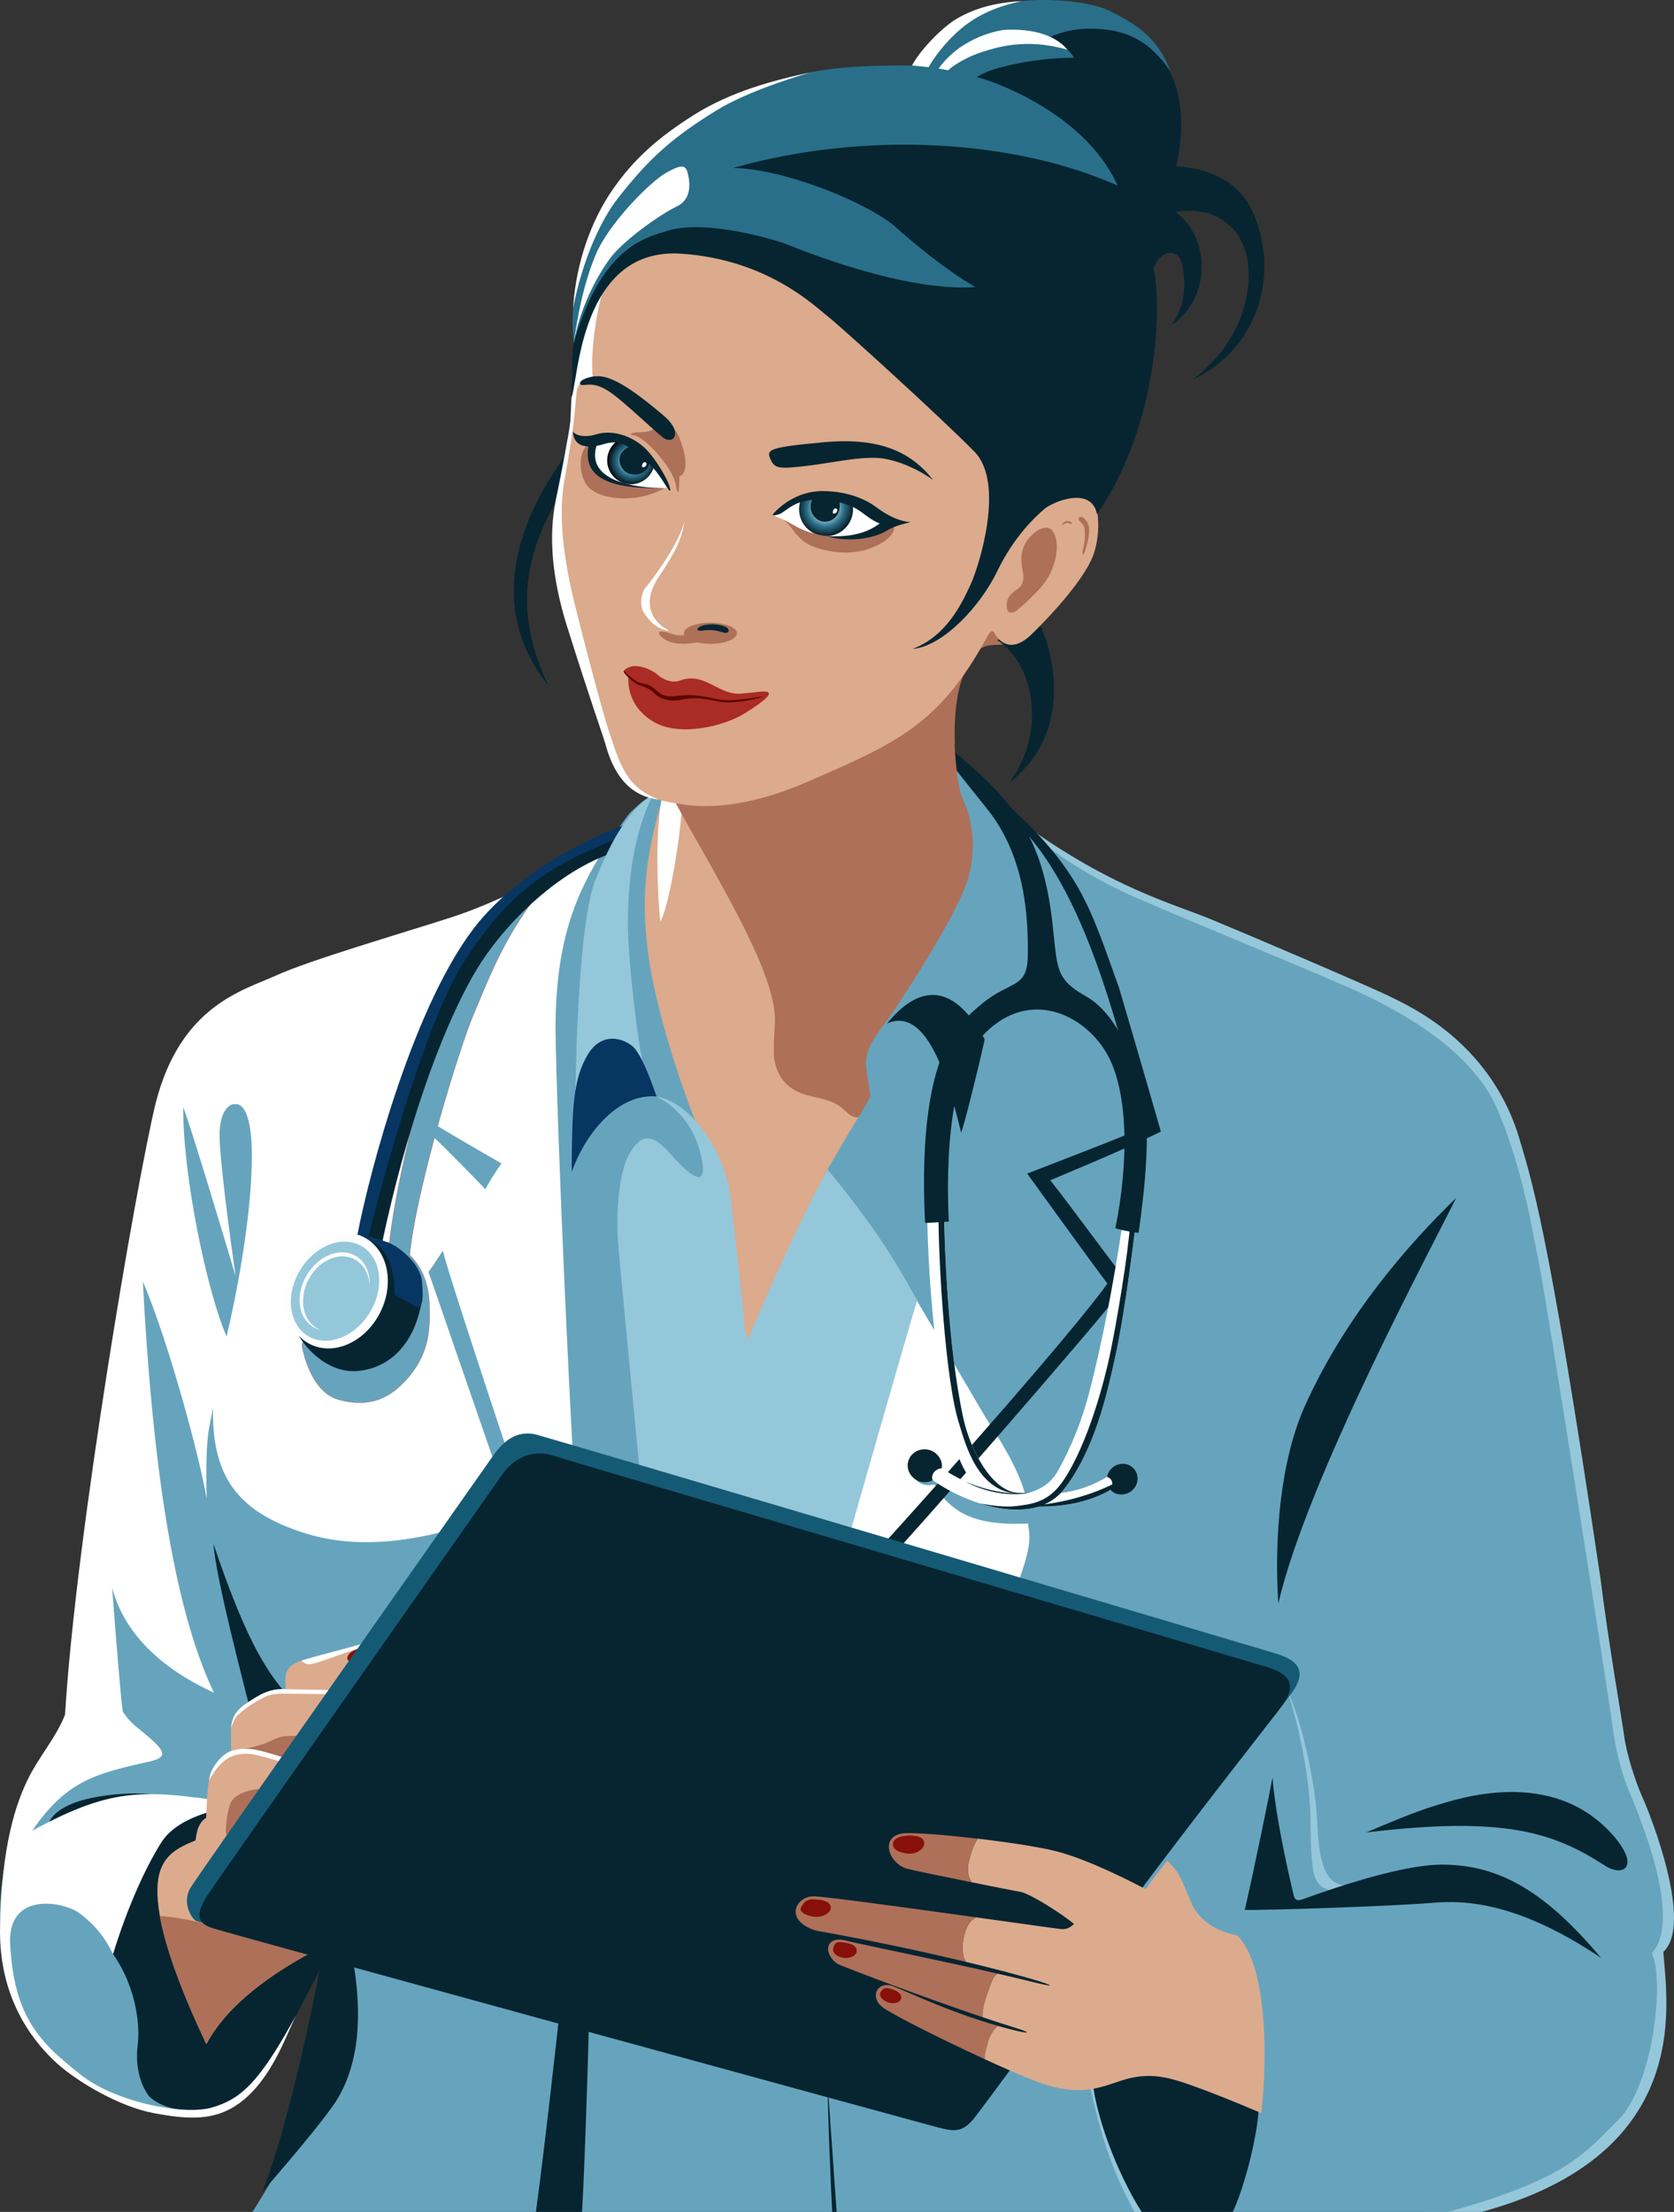 <svg width="205.23mm" height="271.14mm" version="1.1" viewBox="0 0 205.23 271.14" xmlns="http://www.w3.org/2000/svg" xmlns:xlink="http://www.w3.org/1999/xlink">
 <rect x="0" y="0" width="205.23" height="271.14" fill="#333333" stroke="none"/>
 <defs>
  <radialGradient id="radialGradient107" cx="576.71" cy="234.9" r="12.475" gradientTransform="matrix(.638 .937 -.95 .647 433.11 -458.16)" gradientUnits="userSpaceOnUse" xlink:href="#linearGradient106"/>
  <linearGradient id="linearGradient106">
   <stop stop-color="#fff" offset=".143"/>
   <stop stop-color="#296f8a" offset=".601"/>
   <stop offset="1"/>
  </linearGradient>
  <radialGradient id="radialGradient110" cx="488.65" cy="214.51" r="10.886" gradientTransform="matrix(-.926 -.561 .555 -.917 822 683.18)" gradientUnits="userSpaceOnUse" xlink:href="#linearGradient106"/>
 </defs>
 <g transform="translate(-1.852 -12.435)">
  <g>
   <path d="m125 113.16c0.036 0.046 0.138 0.167 0.169 0.206 1.016 1.299 9.992 7.444 13.665 9.2s33.216 15.65 39.284 19.642c6.068 3.992 5.11 6.068 6.547 8.943s7.186 34.014 10.061 55.892c2.874 21.878 6.228 25.551 8.144 33.216 1.916 7.665 0.665 10.924-0.013 11.602 0.057 0.452 1.863 5.646-0.791 15.244-2.654 9.598-19.93 14.51-28.06 17.216 0 0 0.079 0.029 0.083 0.032 1.714 7e-3 5.9-5e-3 6.187 0.012 29.686-6.459 25.916-26.261 25.502-32.667 3.701-3.399-1.556-16.706-2.505-18.814-0.948-2.108-1.989-5.366-2.305-7.684s-1.94-11.5-2.889-19.193c-6.534-44.048-8.529-49.15-10.163-54.682-3.702-11.289-13.197-15.485-15.357-16.591-2.16-1.107-17.304-7.572-22.152-9.574-4.847-2.002-12.159-3.845-22.972-11.644 0 0-1.774-0.256-2.436-0.355z" fill="#95c7da" style="-inkscape-stroke:none"/>
   <path d="m118.05 104.67c3.613 2.936 6.493 6.436 9.034 8.864s7.34 5.985 13.889 8.864c6.549 2.879 23.318 9.711 27.552 11.687 4.234 1.976 13.663 6.775 16.881 14.284s4.347 15.188 5.194 19.309c0.847 4.122 8.582 53.354 8.921 56.177 0.339 2.823 1.129 5.759 1.75 7.396 0.621 1.637 7.227 16.035 3.105 20.608 1.581 3.444 0.113 16.26-4.122 20.438-4.234 4.178-6.324 7.34-21.737 11.518-3.275 0.057-144.37 0.452-146.12 0.395 4.856-7.566 6.493-11.574 7.904-16.881 1.411-5.307 2.033-17.898 2.033-18.801-2.258 4.178-6.041 15.018-8.074 17.898-2.033 2.879-4.234 4.46-5.928 4.799-1.694 0.339-7.622 0.621-12.082-1.694s-11.518-5.702-13.776-16.26c-2.258-10.558 2.21-20.439 3.887-23.074 1.677-2.635 3.992-5.27 4.312-7.266s10.779-75.135 11.737-77.371c0.958-2.236 2.715-7.186 8.783-9.741 6.068-2.555 41.742-15.906 42.589-16.47 0.847-0.565 4.686-6.775 5.42-7.396 0.734-0.621 2.089-2.315 4.968-2.823 2.879-0.508 33.876-4.46 33.876-4.46z" fill="#66a4bd" style="-inkscape-stroke:none"/>
   <path d="m103.3 155.78c1.823-3.177 4.503-7.585 4.503-7.585l-21.805-37.218s-1.675-0.251-3.018-0.52c-1.696 6.266-2.715 11.11-1.637 19.094 1.078 7.985 5.27 19.482 6.428 21.878 1.158 2.395 5.07 22.836 5.07 25.87 2.316 0.719 2.475-1.876 4.471-7.146 1.996-5.27 5.989-14.372 5.989-14.372z" fill="#dcaa8c" style="-inkscape-stroke:none"/>
   <path d="m115.24 173.52c-2.575-4.508-4.67-8.949-11.936-17.732-3.593 6.468-9.023 18.924-9.422 20.121s-0.639 0.08-0.759-1.317c-0.12-1.397-1.434-13.23-1.716-15.544-0.79-5.533-4.871-11.523-9.063-12.202 4.551 2.356 5.39 6.707 5.629 8.184 0.24 1.477 0.04 3.314-3.833-1.038-2.595-3.034-3.833-2.236-5.11-0.16-1.597 2.874-1.557 8.543-1.437 10.5s2.675 28.305 2.675 28.305l26.788 7.985z" fill="#95c7da" style="-inkscape-stroke:none"/>
   <path d="m126.52 206.81c2.033-5.307 1.524-6.324 1.355-7.622-5.025 0.226-9.146-0.508-11.461-4.799-1.694 0.452-2.541-0.678-2.767-1.411-0.226-0.734 0.847-2.428 2.089-1.411 1.242 1.016 1.524 2.146 3.275 2.936 1.75 0.79 5.533 2.71 8.638 1.581-0.79-3.613-3.783-8.017-4.573-9.259-0.79-1.242-7.735-13.212-8.808-14.905-1.863 6.211-8.243 28.569-8.243 28.569z" fill="#fff" style="-inkscape-stroke:none"/>
   <path d="m124.95 110.69c9.314 8.383 10.432 12.593 14.083 22.801 2.012 6.781 4.545 15.573 5.141 17.66-4.543 2.235-12.528 5.514-13.562 5.961 2.832 3.577 8.644 11.587 9.538 12.556-3.019 4.133-27.683 32.374-29.06 33.569-1.49-0.745-0.894-0.373-1.639-0.745 7.675-8.42 23.956-26.825 28.166-32.712-2.086-2.757-8.867-12.146-9.836-13.487 3.809-1.463 13.244-5.111 14.381-5.7-2.422-8.271-6.483-28.464-15.722-37.294-1.267-1.49-1.49-2.608-1.49-2.608z" fill="#062531" style="-inkscape-stroke:none"/>
   <path d="m117.59 161.34c0.075 3.753 0.448 16.202 2.388 25.031 0.796 3.623 3.374 8.804 6.628 9.064 3.255 0.261 7.092 0.514 11.307-2.166 0.492 0.45 0.88 0.819 0.992 1.181-2.036 1.558-6.225 3.199-12.267 2.514-6.041-0.685-7.434-5.752-8.367-9.682-2.259-9.517-2.774-23.308-2.718-25.844 0.948-0.422 2.037-0.099 2.037-0.099z" fill="#fff" style="-inkscape-stroke:none"/>
   <path d="m139.49 162.34c-1.097 7.265-2.514 14.781-4.174 21.057-1.232 4.658-3.061 8.111-3.835 9.45-1.77 3.063-6.639 4.531-14.595-0.685-0.896 0.685-0.948 1.528-0.948 1.528 4.215 3.109 12.656 6.086 16.386 1.265 3.731-4.822 5.237-11.577 6.27-16.281 1.24-5.646 2.371-15.227 2.476-16.018-0.474-0.632-1.581-0.316-1.581-0.316z" fill="#fff" style="-inkscape-stroke:none"/>
  </g>
  <g fill="#062531">
   <path d="m140.42 162.29c-0.244 3.792-1.675 12.388-2.564 16.54-0.529 2.472-2.528 10.504-5.662 15.128-1.794 2.647-3.878 2.869-5.824 3.102-1.251 0.15-2.913-0.056-4.34-0.324 3.819 1.196 7.971 1.22 10.294-1.784 3.731-4.822 5.237-11.577 6.27-16.281 1.24-5.646 2.371-15.227 2.476-16.018-0.165-0.22-0.406-0.321-0.651-0.364z" style="-inkscape-stroke:none"/>
   <path d="m113.56 193.3c0.635 0.811 1.738 1.076 2.648 0.588-0.194-0.375-0.024-0.88 0.336-1.167 0.21-0.167 0.499-0.32 0.753-0.29 0.111-0.558-0.055-1.064-0.412-1.523-0.699-0.894-2.01-1.083-2.928-0.423-0.918 0.661-1.096 1.921-0.397 2.815z" style="-inkscape-stroke:none"/>
   <path d="m116.91 161.23c-0.012 5.728 0.833 20.798 2.611 25.979 0.985 3.398 2.799 8.774 8.108 8.301-0.347-0.024-0.692-0.049-1.026-0.075-3.255-0.261-5.832-5.441-6.628-9.064-1.939-8.829-2.313-21.279-2.388-25.032 0 0-0.279-0.082-0.676-0.109z" style="-inkscape-stroke:none"/>
   <path d="m138.74 194.13c-3.268 1.712-7.267 2.745-11.201 2.915 5.558 0.433 9.435-1.117 11.368-2.596-0.032-0.105-0.093-0.211-0.167-0.319z" style="-inkscape-stroke:none"/>
   <path d="m139.52 191.87c-0.948-9e-3 -1.775 0.674-1.945 1.608 0.381 0.075 0.65 0.447 0.65 0.87-5.3e-4 0.247-0.056 0.543-0.223 0.708 0.338 0.4 0.796 0.571 1.331 0.577 1.044 0.011 1.932-0.823 1.983-1.862 0.052-1.039-0.752-1.89-1.796-1.901z" style="-inkscape-stroke:none"/>
   <path d="m119.68 151.27c-1.844-7.745-4.479-15.385-9.063-13.383 3.161-3.899 7.587-6.059 11.96 1.95-0.896 4.057-2.582 10.801-2.898 11.434z" style="-inkscape-stroke:none"/>
   <path d="m138.59 163c1.636-7.995 1.714-17.213-1.341-21.907-3.055-4.694-9.625-7.377-14.916-1.714-5.29 5.663-4.16 22.205-4.16 22.801-1.49 0.074-1.937 0.149-2.906 0.149-0.298-5.961-0.596-20.119 5.104-25.186 2.012-1.937 3.092-2.683 4.881-3.577s2.582-1.337 2.608-4.098c0.044-4.548-0.272-11.98-4.966-17.851-4.694-5.87-4.381-5.473-5.168-6.627 0 0-0.197-1.129-0.197-1.501 8.67 7.114 12.369 11.326 13.487 23.397 0.487 4.42 0.402 5.668 3.985 7.684 4.348 2.446 6.949 10.006 7.359 14.925s-0.677 12.368-0.919 14.063c-1.49-0.149-2.85-0.559-2.85-0.559z" style="-inkscape-stroke:none"/>
  </g>
  <path d="m82.799 125.4c-0.527-5.322-0.527-13.172 0.422-15.807 1.054 0.263 1.581 0.316 2.318 0.422-0.211 5.427-1.844 14.121-2.74 15.385z" fill="#fff" style="-inkscape-stroke:none"/>
  <path d="m122.79 87.364s-2.533 4.098-8.196 10.432c-5.663 6.334-20.441 12.452-30.179 12.593 4.975 9.117 12.715 21.31 12.444 27.384-0.078 1.76-0.186 2.273-0.112 4.247 0.559 4.285 4.061 4.657 5.439 4.992 1.613 0.392 2.422 0.708 3.502 1.788 0.448 0.448 0.901 0.61 1.333 0.606 0.072-0.045 0.138-0.104 0.192-0.186 0.24-0.359 0.998-1.78 1.357-2.379-0.04-0.279-0.4-2.675-0.519-3.474-0.036-0.24-0.199-1.557 0.679-3.114 0.878-1.557 2.795-3.912 3.274-4.751 0.479-0.838 7.585-11.369 8.663-15.85 0.968-4.022 0.147-6.669-0.319-8.144-0.427-1.35-1.078-1.357-1.477-7.865l0.043 0.049c-0.121-3.134 0.167-6.727 1.252-8.91 1.359-2.733 1.821-3.226 3.796-3.301 1.975-0.075 3.043 0.044 4.905-2.503-3.539 2.086-5.035-0.425-6.078-1.617z" fill="#ae7059" style="-inkscape-stroke:none"/>
  <g fill="#062531">
   <path d="m34.055 281.08c3.133-8.102 6.255-23.153 6.965-27.082-3.593 6.947-4.693 9.019-5.116 9.838-0.423 0.819-3.809 6.897-7.581 7.256s-6.694-0.139-8.251-1.756c-1.497-2.096-1.548-4.699-1.329-6.355 0.22-1.657 0.098-6.517-3.031-11.013-0.365-5.338-7.911-11.062-8.151-14.555-0.254-3.698 5.231-4.953 10.273-5.133 5.805-0.18 11.915 2.423 14.399 1.181 1.581-7.678 0.96-8.638 0.339-11.235-0.621-2.597-4.263-16.232-4.545-20.523 3.698 10.981 6.239 15.357 9.005 18.462 1.472 1.653 7.509 27.524 8.412 34.638 0.903 7.114-0.254 12.449-3.077 16.176-2.258 3.162-8.313 10.101-8.313 10.101z" style="-inkscape-stroke:none"/>
   <path d="m67.449 284.34c1.118-7.985 2.874-24.034 3.114-26.19 2.475 0.958 2.395 0.319 3.513 0.719 0 2.795-0.719 24.752-0.958 25.631-1.757-0.16-5.669-0.16-5.669-0.16z" style="-inkscape-stroke:none"/>
   <path d="m103.94 284.54c-0.24-3.693-0.679-14.951-0.599-16.388 0.339 4.611 1.018 14.831 1.158 16.428-0.559 0.02-0.559-0.04-0.559-0.04z" style="-inkscape-stroke:none"/>
  </g>
  <g>
   <path d="m38.178 259.42c-4.434 8.122-6.706 10.32-10.357 11.363-3.537 1.011-11.98-0.705-16.17-4.098-4.508-3.651-8.159-6.595-8.569-16.281-0.075-6.185 6.742-4.859 8.644-3.353 1.788 1.416 2.906 2.72 3.986 4.918 1.826-5.961 4.098-10.805 5.887-13.636 1.747-2.766 5.477-3.875 9.873-4.769-11.512-1.677-15.275-2.384-25.67 3.279 4.136-5.998 7.563-6.93 13.785-8.346 2.235-0.447 2.943-0.894 1.081-2.608-1.863-1.714-2.72-2.012-3.763-3.651-0.298-1.863-1.23-14.12-1.304-15.164 2.161 8.197 10.469 11.885 12.481 12.854-5.141-10.73-7.6-29.06-8.718-50.409 3.204 7.451 7.079 22.019 7.824 26.639-0.186-8.085 0.335-8.495 0.782-11.177-0.186 8.122 2.879 12.091 9.053 14.605 6.222 2.534 13.897 3.13 27.496-2.049-2.086-5.738-9.761-28.204-10.134-29.172 0.745-1.043 1.751-2.608 1.751-2.608 1.118 4.322 10.395 32.041 11.065 33.904 1.714 2.012 5.104 4.322 5.775 4.62-1.043-11.773-2.869-53.725-3.018-65.647 2e-6 -10.656 2.385-16.542 6.11-22.354-4.992 2.347-12.63 6.595-18.889 8.606-6.259 2.012-17.362 5.253-21.46 7.116-4.098 1.863-11.736 3.688-14.791 15.685-2.347 9.687-9.761 52.793-11.103 74.924-0.969 2.608-3.279 5.29-4.545 7.899-1.267 2.608-3.353 7.824-3.428 18.927 0.075 8.718 4.583 13.748 7.004 15.946 2.342 2.126 7.489 5.253 11.81 6.073 4.322 0.82 7.526 0.969 10.506-1.192 3.966-2.875 5.738-8.308 7.004-10.842z" fill="#fff" style="-inkscape-stroke:none"/>
   <path d="m68.749 120.88c-5.162 6.13-7.226 12.223-8.783 15.776-1.743 3.978-7.077 21.466-7.884 29.612 2.178 2.178 2.44 4.758 2.44 7.097s-0.161 5.081-2.662 7.985c-2.5 2.904-5.162 3.549-8.469 2.662-3.307-0.887-4.355-5.646-4.517-6.614-0.161-0.968 6.94-12.848 10.731-12.687 0.52-5.355 3.141-16.51 4.109-19.413 0.968-2.904 4.678-15.485 9.517-20.083 4.839-4.597 5.517-4.335 5.517-4.335z" fill="#66a4bd" stroke="#aa2c24" stroke-width=".026" style="-inkscape-stroke:none"/>
   <path d="m63.343 155.06c-0.621 0.79-1.694 2.541-1.976 3.162-1.242-1.327-5.985-6.098-6.408-6.465 0.198-0.678 0.254-0.762 0.395-1.383 2.569 1.581 7.989 4.686 7.989 4.686z" fill="#66a4bd" style="-inkscape-stroke:none"/>
   <path d="m38.474 176.17c1.435 2.368 4.017 4.396 6.81 4.344 2.792-0.053 6.929-1.77 8.207-8.169-1.7-4.292-4.281-7.137-4.808-7.506 2.977-13.963 7.118-25.69 11.142-32.769 3.8-6.707 11.266-13.522 18.032-15.35 0.373-1.714 0.535-2.184 0.599-2.374-13.15 5.417-15.129 8.484-18.408 13.253-3.279 4.769-9.687 20.864-10.73 25.111-1.043 4.247-2.769 10.627-2.928 12.102 2.845 2.74 2.845 5.216 1.739 7.377-1.107 2.16-2.871 6.961-9.655 3.981z" fill="#062531" style="-inkscape-stroke:none"/>
   <path d="m78.751 113.44c-0.894 0.298-11.55 4.098-18.181 11.997-7.818 9.44-13.403 30.576-14.889 38.305-0.955-0.113-2.405-0.14-4.058 0.503 2.439-0.349 2.256-0.322 5.162 0.237 2.906 0.559 3.502 4.471 3.428 6.408-0.037 0.335 0.121 0.335 0.26 0.41 0.136 0.072 2.161 1.192 2.347 1.304 0.186 0.112 0.596-1.7e-4 0.671-0.261 0.075-0.261 0.287-0.366 0.112-2.72-0.176-2.353-2.869-4.322-3.912-4.769-0.763-0.327-1.803-0.653-2.658-0.863 0.544-2.301 6.462-25.64 11.823-33.86 5.589-8.569 10.283-11.624 19.448-15.201 0.075-0.447 0.149-0.522 0.447-1.49z" fill="#073663" style="-inkscape-stroke:none"/>
   <path d="m81.901 109.87c-2.555 5.07-3.034 11.178-3.074 15.53-0.04 4.352 1.278 15.69 2.036 18.125-2.795-0.399-8.018 2.237-8.457 2.556 0.166-10.652 0.912-21.879 2.389-25.632 1.477-3.753 3.793-8.703 7.106-10.58z" fill="#95c7da" style="-inkscape-stroke:none"/>
  </g>
  <g transform="matrix(.265 0 0 .265 -50.084 12.7)">
   <g>
    <path d="m449.76 316.27c-34.922-43.652-4.224-90.966 10.42-110.12-1.69 9.575-2.535 11.265-3.098 18.306-16.053 26.191-25.628 53.509-7.322 91.811z" fill="#062531" style="-inkscape-stroke:none"/>
    <path d="m662.94 361.04c35.248-27.481 15.931-74.081 10.554-78.86-6.372 6.97-14.139 11.948-16.13 12.944 16.13 10.156 23.698 41.222 5.576 65.916z" fill="#062531" style="-inkscape-stroke:none"/>
    <path d="m486.05 361.54c5.277 5.775 15.667 7.814 22.707 9.082 7.041 1.267 27.277 4.744 61.778-10.376 39.159-17.162 59.942-25.689 82.046-66.513 2.987-5.377 3.087-1.593 4.979 0.398s6.936 6.853 15.897-1.909c8.961-8.762 25.329-26.366 28.779-37.772 3.45-11.406 1.338-21.545-0.704-27.318-2.042-5.773-120.26-120.11-179.4-117.86-59.142 2.253-54.356 48.249-55.352 53.427-0.996 5.178-6.372 18.122-6.173 29.871-0.398 8.563-1.195 11.55-3.983 25.092-2.788 13.542-7.866 58.548 29.423 143.88z" fill="#dcaa8c" style="-inkscape-stroke:none"/>
    <path d="m470.32 175.17c-1.831-16.194 3.38-42.667 7.745-49.848-9.294 13.941-16.503 43.79-17.217 51.304-0.728 7.662-0.682 13.253-1.03 17.484s-4.575 25.939-5.775 31.713c-1.593 7.667-6.87 27.481 4.282 62.929 11.152 35.447 16.443 50.056 17.45 53.438 1.524 5.115 5.987 24.673 25.008 26.651-15.302-5.552-18.23-17.273-22.681-30.328-4.451-13.055-17.288-63.502-18.283-68.879-0.996-5.377-6.263-28.447-2.788-47.993 2.833-15.936 3.923-22.66 4.979-33.257 1.086-10.901-0.105-12.888 8.312-13.215z" fill="#fff" style="-inkscape-stroke:none"/>
    <path d="m618.17 299.17c15.892-5.978 22.89-21.286 26.826-29.742 3.937-8.456 16.037-46.8 1.895-61.38-14.142-14.58-62.255-58.318-67.941-62.692-5.686-4.374-27.701-26.389-67.941-29.013s-46.363 43.155-49.133 59.484c-2.77 16.329-1.166-1.312-1.166-2.624 0-1.312-0.875-13.778 3.572-29.888 4.447-16.11 68.499-96.513 157.36-94.657 20.619-27.216 65.361-51.34 93.814-37.32 28.454 14.021 29.691 41.649 24.742 64.536 33.402 2.474 37.938 24.742 40.206 38.557s-1.031 45.155-32.99 60.412c17.938-13.402 27.01-32.371 26.186-51.134s-15.258-30.103-33.608-26.598c16.495 12.577 16.082 40.412-2.474 52.577 9.072-10.722 6.186-26.186 4.742-30.309s-8.66-6.186-12.577 3.711c3.711 16.701 2.68 71.753-26.186 113.81-2.474-13.196-20.302-5.934-24.33-2.474s-14.021 12.577-21.856 28.866-25.306 34.838-39.148 35.873z" fill="#062531" stroke-width=".1" style="-inkscape-stroke:none"/>
   </g>
   <path d="m668.82-0.492c11.287-1.321 31.671-0.206 41.333 4.916 9.663 5.122 21.072 10.711 27.242 27.475-10.245-15.134-21.446-18.765-33.322-19.549-12.018-0.793-19.809 2.529-25.2 5.046 0 0 9.178 3.015 10.967 4.604s2.998 3.714 2.998 3.714c-17.285-0.101-36.835 4.47-41.894 7.291-2.098 1.17-4.15 1.528-1.677 2.037 2.907 0.599 48.096 14.893 63.767 49.81-44.759-20.046-113.09-26.383-177.93-8.147 24.315 0.338 63.14 16.545 75.393 27.467 5.708 5.088 21.435 18.798 36.753 27.607-33.046 2.439-81.93-17.635-86.996-19.662-5.481-2.193-37.709-11.825-55.303-6.406-10.667 3.285-30.75 7.612-43.532 51.952-0.772-7.306-0.588-12.435-0.302-16.009 0.506-6.321 9.017-38.406 15.888-48.894s30.016-35.26 53.161-46.29c12.269-5.847 19.917-7.635 25.226-9.29 4.706-1.468 6.903-2.161 16.146-4.841 19.125-3.927 48.729-2.923 50.084-2.923 2.516-4.258 14.669-26.337 47.201-29.909z" fill="#296f8a" style="-inkscape-stroke:none"/>
   <g fill="#fff">
    <path d="m571.53 32.339c-17.976 3.824-37.627 9.147-54.473 19.797-16.924 10.699-27.913 20.535-37.627 34.553-9.714 14.018-16.969 33.323-18.322 54.965 4.304-22.502 12.962-40.986 20.599-50.773 15.269-19.567 26.047-28.581 45.555-40.712 16.126-10.028 44.267-17.83 44.267-17.83z" style="-inkscape-stroke:none"/>
    <path d="m461.42 157.66c1.856-12.556 4.302-26.748 10.154-40.835 5.896-14.194 25.023-33.711 32.755-37.996 7.733-4.286 9.062-3.385 10.045 1.201 1.055 4.921 1.092 11.574-5.568 14.631s-24.567 15.504-30.79 24.13c-6.223 8.626-13.648 22.492-16.596 38.87z" style="-inkscape-stroke:none"/>
    <path d="m617.91 29.292c3.287-6.461 13.582-17.458 20.674-21.612 10.065-5.894 20.659-7.681 30.231-8.173-11.525 2.36-20.599 6.36-28.261 12.801-7.367 6.193-12.856 13.858-14.931 17.765" style="-inkscape-stroke:none"/>
    <path d="m634.62 31.515c2.911-2.813 9.851-6.649 15.795-8.499 6.535-2.033 20.186-6.607 39.426-1.016-8.568-10.31-25.704-9.294-28.463-9.221-2.694 0.071-20.388 2.975-31.171 17.936" style="-inkscape-stroke:none"/>
   </g>
   <g>
    <path d="m627.79 221.17c-10.206-13.122-24.825-19.992-50.751-17.599-25.499 2.354-26.536 3.389-24.641 7.763 1.919 4.429 3.807 4.733 17.074 3.129s27.41-5.103 36.886-3.062 17.641 6.852 21.432 9.768z" fill="#062531" stroke-width=".1" style="-inkscape-stroke:none"/>
    <path d="m553.52 237.3c2.835 1.289 7.612 2.602 17.097 9.612 9.485 7.01 30.825 2.113 36.031-5.567-12.32-6.134-11.031-9.175-19.639-11.546-8.608-2.371-18.128-6.622-33.489 7.502z" fill="#fff" style="-inkscape-stroke:none"/>
    <path d="m574.78 227.3c-2.33-0.031-4.816 0.298-7.514 1.205a12.474 12.474 0 0 0-1.592 6.031 12.474 12.474 0 0 0 12.475 12.475 12.474 12.474 0 0 0 12.475-12.475 12.474 12.474 0 0 0-0.568-3.717c-0.871-0.358-1.857-0.699-3.041-1.025-3.766-1.037-7.707-2.433-12.234-2.494z" fill="url(#radialGradient107)" style="-inkscape-stroke:none"/>
    <path d="m558.47 239.42c3.034 2.342 3.989 4.464 5.778 6.517 2.105 2.545 4.726 4.699 7.85 5.859 4.754 1.84 9.876 2.657 14.954 2.824 6.804-0.048 13.795-1.939 19.231-6.139 1.746-1.463 3.824-3.554 3.191-6.038-0.435-1.714-1.835-1.911-3.007-0.72-7.806 4.148-16.798 6.346-25.649 5.574-5.458-0.545-9.768-1.71-13.523-3.291s-6.162-3.367-8.826-4.586z" fill="#ad7059" style="-inkscape-stroke:none"/>
    <path d="m617.14 240.56c-7.657-0.757-13.734-5.488-16.683-7.59-3.034-2.162-10.927-6.668-23.611-6.814-12.684-0.146-20.551 7.944-22.118 9.441-2.54 2.429-0.712 1.897 1.381 1.371 3.113-0.783 6.141-5.953 15.591-6.739-2.24 5.067 1.286 9.441 4.931 10.024s8.568-2.178 7.768-8.826c4.076 0.807 7.472 2.527 10.278 4.582 2.658 1.947 4.792 3.747 8.257 5.137-6.807 5.146-14.742 6.225-24.532 5.907 13.415 3.674 24.208-0.555 26.653-1.929 2.427-1.364 3.977-2.671 12.085-4.564z" fill="#062531" style="-inkscape-stroke:none"/>
   </g>
   <path d="m583.28 235.5c-0.234 0.652-0.921 1.122-1.535 1.05-0.614-0.072-0.591-0.619-0.357-1.271 0.234-0.652 0.59-1.16 1.204-1.089 0.614 0.072 0.922 0.658 0.688 1.309z" fill="#fff" stroke-width=".1"/>
   <g>
    <g>
     <path d="m508.61 223.02c-1.25-6.93-13.452-21.723-19.721-22.728-2.839-0.455-8e-3 -1.23 2.124-1.323 3.424-0.149 4.345 0.206 8.882-2.062s8.247-1.134 10.619 5.051c2.371 6.186 4.536 15.464-0.206 17.423-0.108 3.814-0.103 4.227-0.309 6.289-0.206 2.062-0.917 0.623-1.388-2.65z" fill="#ad7059" style="-inkscape-stroke:none"/>
     <path d="m502.89 191.13c-9.692-8.197-20.616-16.717-28.247-17.938-5.155-0.825-9.588 1.546-10 2.268-0.412 0.722-0.825 1.753 1.237 1.649 2.062-0.103 5.628-1.196 12.062 3.093 6.495 4.33 19.978 17.476 24.845 21.237 4.536 3.505 9.795-2.113 0.103-10.309z" fill="#062531" stroke-width=".1" style="-inkscape-stroke:none"/>
     <path d="m505.26 224.28c-4.716 1.572-7.242 1.443-22.809-1.417-15.567-2.861-13.134-17.435-12.186-19.477 14.798-3.499 20.42-3.263 34.995 20.894z" fill="#fff" style="-inkscape-stroke:none"/>
     <path d="m483.33 201.97a11.008 11.008 0 0 0-6.43 10.012 11.008 11.008 0 0 0 11.008 11.008 11.008 11.008 0 0 0 10.764-8.838c-5.815-8.06-10.262-11.378-15.342-12.182z" fill="url(#radialGradient110)" style="-inkscape-stroke:none"/>
     <path d="m503.56 224.79c-14.278 7.887-32.938 5.207-36.856-2.525-3.917-7.732-1.856-16.495 2.268-18.144-0.206 7.423-2.784 20.926 34.588 20.669z" fill="#ad7059" style="-inkscape-stroke:none"/>
     <path d="m461.04 198.65c0.274 5.267 3.72 6.75 7.186 6.891-3.008 16.729 14.546 19.654 35.332 19.252-14.891 0-36.357-3.635-31.629-19.527 1.46-0.251 2.658-0.601 3.238-0.785 2.3-0.731 7.548-1.944 11.576 1.383-6.101 3-4.436 8.782-1.58 11.209 2.856 2.427 9.603 2.238 11.168-3.422 1.604 1.458 3.533 3.415 6.955 8.834 3.517 5.569 3.344 3.866 1.834-0.096-0.945-2.48-5.379-10.554-10.176-15.504-4.796-4.949-14.286-9.773-23.436-6.896-4.556 1.432-8.949 0.678-10.469-1.338z" fill="#062531" style="-inkscape-stroke:none"/>
    </g>
    <path d="m495.01 214.1c-0.234 0.652-0.921 1.122-1.535 1.05-0.614-0.072-0.591-0.619-0.357-1.271 0.234-0.652 0.59-1.16 1.204-1.089 0.614 0.072 0.922 0.658 0.688 1.309z" fill="#fff" stroke-width=".1"/>
   </g>
   <g>
    <path d="m524.64 287.06a12.247 4.879 0 0 0-12.246 4.879 12.247 4.879 0 0 0 0.225 0.881c-3.44 0.25-4.509-0.168-7.537-1.15-3.269-1.06-5.952-0.613-2.736 2.172 4.329 3.75 11.556 3.158 16.109 2.305a12.247 4.879 0 0 0 6.186 0.672 12.247 4.879 0 0 0 12.248-4.879 12.247 4.879 0 0 0-12.248-4.879z" fill="#ad7059"/>
    <path d="m521.67 288.2c3.134-0.695 6.828-0.491 9.599 0.58 2.708 1.047 2.385 3.818-1.001 2.723-3.385-1.095-5.892-1.294-9.476-0.797-3.585 0.498-2.256-1.811 0.878-2.506z" fill="#062531" style="-inkscape-stroke:none"/>
    <path d="m512.49 239.38c-0.614 8.961-15.663 29.081-17.602 31.12s-3.594 8.099-0.766 12.296 4.969 5.782 7.514 6.898 5.056 1.499 2.219 6e-3c-1.454-0.766-13.551-8.23-2.982-24.057 6.281-9.406 11.265-17.602 11.617-26.262z" fill="#fff" style="-inkscape-stroke:none"/>
   </g>
   <g>
    <path d="m543.4 319.4c-4.338 0.387-6.744 1.279-12.29-0.918-6.359-2.518-12.2-7.815-20.422-4.708-4.206 1.589-8.639-0.912-10.631-2.776-1.803-1.688-8.692-5.375-13.322-3.237-4.556 2.104-0.632 3.142 0.015 3.847-0.35 3.303-0.276 14.43 11.871 21.419 12.148 6.989 32.668 1.692 41.805-3.986 21.516-13.368 6.256-9.728 2.974-9.642-3.282 0.086-2e-5 -1e-5 -2e-5 -1e-5z" fill="#aa2c24" style="-inkscape-stroke:none"/>
    <path d="m528.16 322.48c-5.544-1.106-10.611-2.607-18.351-1.628-8.534 1.079-8.034-1.474-12.814-4.492-1.66-1.048-4.085-1.228-5.379-1.659-1.09-0.363-5.169-3.345-6.04-4.494-1.143-1.507-1.254-0.817-0.655 0.175 0.989 1.636 5.322 5.265 7.116 5.69 1.812 0.429 5.061 1.827 6.296 3.234 1.654 1.885 6.062 4.978 13.729 3.239 7.236-1.641 13.923 0.811 18.007 1.194 7.329 0.813 18.72-2.043 18.55-2.554-1.679-0.021-13.065 2.772-20.459 1.296z" fill="#5c0500" style="-inkscape-stroke:none"/>
   </g>
   <g fill="#ae7059">
    <path d="m674.4 245.5c5.583-4.074 8.827-3.018 10.185 3.169 1.358 6.186-1.584 14.561-4.753 19.088-3.169 4.527-10.034 10.789-12.901 13.203-2.867 2.414-5.734 1.962-5.13-3.018 0.453-4.074 3.923-5.583 5.13-6.639 1.207-1.056 3.367-2.785 2.188-8.223-1.358-6.262-0.905-12.222 5.281-17.579z" style="-inkscape-stroke:none"/>
    <path d="m696.04 240.62c0.691 0.71 1.488 1.638 1.62 2.427 0.339 2.119 0.299 4.423 0.061 6.537-0.168 1.571-0.815 3.578-0.903 4.852-0.029 0.422-0.105 1.703 0.464 0.951 0.586-1.07 0.933-2.254 1.3-3.404 0.752-2.807 1.423-5.683 1.235-8.618-0.073-1.096-0.384-1.962-1.042-3.08-0.425-0.672-1.328-1.909-2.447-2.174-0.666-0.159-1.461 0.405-1.312 1.134 0.07 0.495 0.331 0.665 1.022 1.374z" style="-inkscape-stroke:none"/>
    <path d="m691.17 240.32c1.24 0.644 0.959 1.353 0.031 0.923-0.953-0.442-1.465-0.657-2.823 0.173-1.358 0.83-1.456 0.231-0.286-0.674 1.169-0.905 2.249-0.852 3.078-0.421z" style="-inkscape-stroke:none"/>
   </g>
  </g>
  <g>
   <ellipse transform="matrix(.902 -.433 .237 .971 0 0)" cx="1.488" cy="176.4" rx="6.705" ry="6.658" fill="#fcfdfc" style="-inkscape-stroke:none"/>
   <ellipse transform="matrix(.906 -.424 .193 .981 0 0)" cx="9.438" cy="178.1" rx="5.858" ry="5.648" fill="#95c7da" style="-inkscape-stroke:none"/>
   <path d="m43.684 165.95a3.96 5.082 31.047 0 0-1.673 0.419 3.96 5.082 31.047 0 0-3.338 6.357 3.96 5.082 31.047 0 0 2.481 2.743 3.851 4.818 27.507 0 1-1.761-1.7 3.851 4.818 27.507 0 1 1.961-6.458 3.851 4.818 27.507 0 1 5.421 1.069 3.851 4.818 27.507 0 1 0.378 1.586 3.96 5.082 31.047 0 0-0.08-1.176 3.96 5.082 31.047 0 0-3.389-2.84z" fill="#fcfdfc" style="-inkscape-stroke:none"/>
  </g>
  <g fill="#062531">
   <path d="m158.57 209.01c3.466-15.122 18.947-43.938 21.807-49.732-5.869 5.676-13.546 14.438-18.516 25.431-3.076 6.804-3.8 16.326-3.292 24.301z" style="-inkscape-stroke:none"/>
   <path d="m169.36 237.06c2.422-1.043 5.899-2.516 8.42-3.279 2.897-0.877 14.269-4.769 21.721 3.502 3.651 4.098 1.23 5.328-1.006 3.763-6.185-3.949-12.109-6.036-29.135-3.986z" style="-inkscape-stroke:none"/>
   <path d="m120.15 194.02c2.379 1.328 5.767 2.006 8.275 1.259-3.815 0.86-8.275-1.259-8.275-1.259z" style="-inkscape-stroke:none"/>
  </g>
  <g>
   <path d="m159.72 219.71c1.976 6.436 2.738 11.941 2.795 15.724 0.057 3.783 0.064 4.008 0.226 5.477 0.122 1.103 0.311 3.529 3.275 3.218 2.929-0.307 1.666-0.311 0.141-0.692-1.524-0.381-2.628-2.028-2.825-7.798-0.119-3.483-1.532-11.359-3.611-15.929z" fill="#95c7da" style="-inkscape-stroke:none"/>
   <path d="m29.635 176.27c2.898-12.487 3.415-21.392 2.935-25.087s-1.68-3.407-2.039-3.392c-0.529 0.023-1.669 0.719-1.757 3.47-0.089 2.75 1.318 13.146 1.968 17.606-1.238-4.147-5.585-18.652-6.428-20.707-0.053 8.483 2.951 22.735 5.322 28.11z" fill="#66a4bd" style="-inkscape-stroke:none"/>
   <path d="m154.46 246.55c1.159-5.02 3.03-14.214 3.398-16.216 0.474 5.848 2.574 14.308 2.574 14.308 0.105 0.527 0.316 0.843 0.896 0.685 0.58-0.158 11.362-4.324 17.316-4.324 7.218 0 12.856 3.53 19.495 11.434-10.116-6.797-16.597-7.113-20.76-6.744-3.985 0.353-19.547 0.924-22.92 0.857z" fill="#062531" style="-inkscape-stroke:none"/>
  </g>
  <g transform="matrix(.265 0 0 .265 -50.084 12.7)">
   <path d="m369.68 757.68c-13.278 3.923-32.504 8.538-35.823 10.047-3.32 1.509-5.982 3.146-5.876 9.334 0.107 2.454 0.213 1.814 0.107 3.308-7.575-0.32-11.736 2.454-17.071 5.868-5.266 3.37-8.322 6.615-8.216 14.084 0.107 7.469 0.107 6.188 0.107 8.642-4.908 3.308-8.322 6.188-9.709 11.096s-1.679 15.568-1.83 19.793c-4.556 2.779-4.555 9.108-4.961 10.456-7.997 3.32-15.498 6.816-17.201 17.805-1.642 10.59 0.95 31.455 22.225 76.421 10.411-19.314 31.474-32.933 47.091-41.609-10.562-6.337-29.801-12.675-28.895-29.876 0.905-17.201 60.054-115.37 60.054-115.37z" fill="#dcab8d" style="-inkscape-stroke:none"/>
   <path d="m369.68 757.68c-12.01 3.548-28.765 7.64-34.336 9.51 2.363 1.836 2.85 2.337 8.383 0.539 4.67-1.518 18.64-6.524 25.254-8.867 0.042-0.069 0.699-1.182 0.699-1.182z" fill="#fff" style="-inkscape-stroke:none"/>
   <path d="m365.01 760.42c-4.535 1.6-6.135 2.347-7.309 3.414-1.28 1.387-2.161 4.453 2.241 3.414 4.748-1.12 5.068-6.829 5.068-6.829z" fill="#87100a" style="-inkscape-stroke:none"/>
   <path d="m338.45 801.91c-11.996 0-12.037-0.075-17.051 2.339-5.014 2.413-10.356 3.301-13.731 3.999-3.478 0.719 2.867 0.905 4.376 1.056s16.975 4.602 18.861 5.13c2.49-3.772 7.545-12.524 7.545-12.524z" fill="#ae7059" style="-inkscape-stroke:none"/>
   <path d="m328.09 780.36c-4e-4 6e-3 4e-4 4e-3 0 0.01-7.575-0.32-11.736 2.455-17.07 5.869-4.758 3.045-7.686 6.018-8.133 12.066 2.01-5.546 2.437-5.214 4.932-7.566 2.641-2.49 9.128-6.035 10.863-6.865s4.376-1.434 7.545-1.434c3.169 0 25.953 0.227 25.953 0.227l0.754-1.811c-8.498-0.163-17.73-0.364-24.844-0.496z" fill="#fff" style="-inkscape-stroke:none"/>
   <path d="m309.99 807.96c-2.368-0.1-3.735 0.109-7.078 1.006s-8.322 6.19-9.709 11.098c-0.198 0.7-0.367 1.537-0.523 2.436 4.25-7.379 7.083-9.159 9.183-10.349 2.263-1.283 6.184-2.699 12.295-1.416 6.111 1.283 15.691 4.453 15.691 4.453l0.98-1.963c-8.752-2.942-15.314-4.903-19.312-5.205-0.5-0.038-1.011-0.057-1.527-0.059z" fill="#fff" style="-inkscape-stroke:none"/>
   <path d="m321.7 826.28c-13.278-0.151-17.654 3.923-19.012 6.639-1.358 2.716-2.263 10.261-2.263 13.127 0 2.867 2.414 2.716 4.376 2.716 1.962 0 16.9-22.483 16.9-22.483z" fill="#ae7059" style="-inkscape-stroke:none"/>
   <path d="m269.95 885.3c2.256 12.647 8.254 31.279 21.482 59.236 10.411-19.314 31.473-32.933 47.09-41.609 0 0-46.541-16.444-68.572-17.627z" fill="#ae7059" style="-inkscape-stroke:none"/>
  </g>
  <g>
   <path d="m62.394 190.76c2.602-3.686 5.203-2.443 5.905-2.265 1.734 0.438 87.278 25.804 90.097 26.672s3.605 2.304 1.843 4.771c-0.917 1.283-16.316 20.717-23.885 31.504-5.031 7.171-14.579 20.074-15.14 20.728-1.301 1.518-2.182 1.601-4.337 1.046-2.394-0.616-88.532-24.512-90.945-25.299-0.493-0.161-1.825-2.134-0.759-4.024 0.725-1.284 37.22-53.133 37.22-53.133z" fill="#155a75" style="-inkscape-stroke:none"/>
   <path d="m63.378 193.25c2.529-3.583 5.748-2.554 6.354-2.356 1.652 0.54 84.83 25.08 87.57 25.923s3.504 2.239 1.791 4.637c-0.891 1.247-15.858 20.135-23.215 30.62-4.89 6.97-14.17 19.511-14.715 20.147-1.265 1.475-2.12 1.556-4.215 1.017-2.327-0.599-86.658-23.684-89.008-24.436-2.169-0.694-1.953-1.895-0.738-3.911 0.74-1.227 36.176-51.642 36.176-51.642z" fill="#062531" style="-inkscape-stroke:none"/>
   <path d="m135.21 266.99c2.089 9.711 3.839 13.033 6.098 17.323 0.96-0.057 0.708-0.216 1.442-0.273-3.444-5.025-5.533-10.614-6.662-16.656-0.96-0.452-0.877-0.395-0.877-0.395z" fill="#95c7da" style="-inkscape-stroke:none"/>
   <path d="m156.16 271.06c-0.284 4.534-2.56 12.119-3.758 13.477-1.677 0-8.424-0.24-10.14-0.279-2.874-4.232-5.949-11.578-6.507-16.967 2.236-0.679 5.789-2.196 9.302-1.238 3.513 0.958 11.104 5.008 11.104 5.008z" fill="#062531" style="-inkscape-stroke:none"/>
  </g>
  <g transform="matrix(.265 0 0 .265 -50.084 12.7)">
   <g fill="#ae7059">
    <path d="m643.02 906.54c-1.798-2.239-2.178-6.715-1.137-11.459 0.972-4.428 2.795-7.848 5.744-9.16-31.418-4.376-70.388-9.736-75.316-9.736-8.109 0-13.87 10.883 0.854 15.791 24.964 4.45 49.453 9.664 69.855 14.564z" style="-inkscape-stroke:none"/>
    <path d="m650.59 932.1c-0.49-2.557 1.395-9.21 2.766-12.574 1.26-3.093 1.998-6.62 4.328-7.545-28.463-6.548-63.259-13.495-70.219-15.311-9.816-2.561-10.882 6.188-3.84 10.883 5.88 2.476 39.517 15.339 66.965 24.547z" style="-inkscape-stroke:none"/>
    <path d="m651.44 951.47c-7e-3 -2.425 1.562-7.558 1.918-8.863 0.356-1.307 2.302-5.23 4.365-6.473-22.533-6.415-42.843-16.184-48.49-18.344-7.255-2.774-11.522 5.121-4.481 10.029 4.946 3.447 26.602 14.435 46.688 23.65z" style="-inkscape-stroke:none"/>
   </g>
   <path d="m648.35 849.52c-2.198 2.901-3.716 8.51-4.35 11.465-0.619 2.89-0.25 6.343 1.59 8.721 9.641 1.94 19.636 3.927 23.178 4.562 5.975 1.921 19.632 10.882 24.113 14.723-1.494 1.28-2.987 2.561-5.975 2.348-1.172-0.084-18.999-2.59-39.275-5.414-2.949 1.312-4.772 4.732-5.744 9.16-1.041 4.744-0.661 9.22 1.137 11.459 11.75 2.822 22.168 5.542 30.48 7.947 10.542 3.051 11.359 4.105-0.25 1.199-4.762-1.192-10.087-2.444-15.57-3.705-2.33 0.925-3.068 4.452-4.328 7.545-1.371 3.365-3.256 10.018-2.766 12.574 5.536 1.857 10.905 3.617 15.65 5.057 4.934 1.497 7.743 3.051-0.135 1.186-2.815-0.667-5.614-1.414-8.385-2.203-2.063 1.243-4.009 5.166-4.365 6.473-0.356 1.306-1.925 6.438-1.918 8.863 8.511 3.905 16.763 7.524 23.305 10.064 21.979 8.536 31.795 2.134 42.465-0.854 10.67-2.987 19.205-0.64 25.82 1.494 6.615 2.134 21.126 7.682 36.49 14.297 2.987-26.46 2.561-68.711-11.096-82.154-5.762-1.28-16.948-4.417-21.652-15.971-4.29-10.534-5.812-14.172-10.819-18.61-2.444 3.232-6.154 7.48-9.89 13.16-5.016-2.642-25.497-13.364-40.861-17.418-7.854-2.072-22.607-4.303-36.85-5.969z" fill="#dcab8d" style="-inkscape-stroke:none"/>
   <path d="m615.42 846.95c-12.59 0.213-9.176 13.444 0 16.432 3.923 0.981 17.154 3.702 30.17 6.32-1.84-2.378-2.209-5.831-1.59-8.721 0.633-2.955 2.152-8.564 4.35-11.465-13.62-1.593-26.775-2.671-32.93-2.566z" fill="#ae7059" style="-inkscape-stroke:none"/>
   <g fill="#87100a">
    <path d="m618.7 848.22c5.58 0.236 5.642 4.181 3.758 5.99-1.884 1.808-4.07 2.353-6.027 2.234-3.561-0.216-7.232-1.464-7.356-4.239-0.093-2.103 2.01-3.415 5.151-3.917 3.436-0.549 4.474-0.068 4.474-0.068z" style="-inkscape-stroke:none"/>
    <path d="m575.49 877.82c5.504 0.839 5.642 4.03 3.758 5.839-1.884 1.808-4.865 2.247-6.805 1.963-4.149-0.607-7.118-2.557-5.724-4.609 1.183-1.741 1.685-3.001 4.826-3.503z" style="-inkscape-stroke:none"/>
    <path d="m590.86 903.77c-1.864 1.073-3.964 1.092-5.526 0.684-1.562-0.408-4.833-1.755-3.71-4.861 0.996-2.752 2.525-2.564 6.84-1.658 5.222 1.279 4.259 4.762 2.396 5.835z" style="-inkscape-stroke:none"/>
    <path d="m611.23 925.22c-1.818 0.673-3.686 0.373-5.013-0.225-1.326-0.598-4.365-2.509-2.563-4.878 1.508-1.983 2.688-1.811 6.327-0.442 4.446 1.924 3.066 4.873 1.248 5.545z" style="-inkscape-stroke:none"/>
   </g>
  </g>
  <path d="m82.34 146.84c-4.671-0.399-8.683 4.431-10.4 9.262 0.04-7.765 0.153-11.386 1.996-14.432 1.896-3.134 5-1.705 5.809-0.619 1.151 1.546 2.076 4.312 2.595 5.789z" fill="#073663" style="-inkscape-stroke:none"/>
 </g>
</svg>
